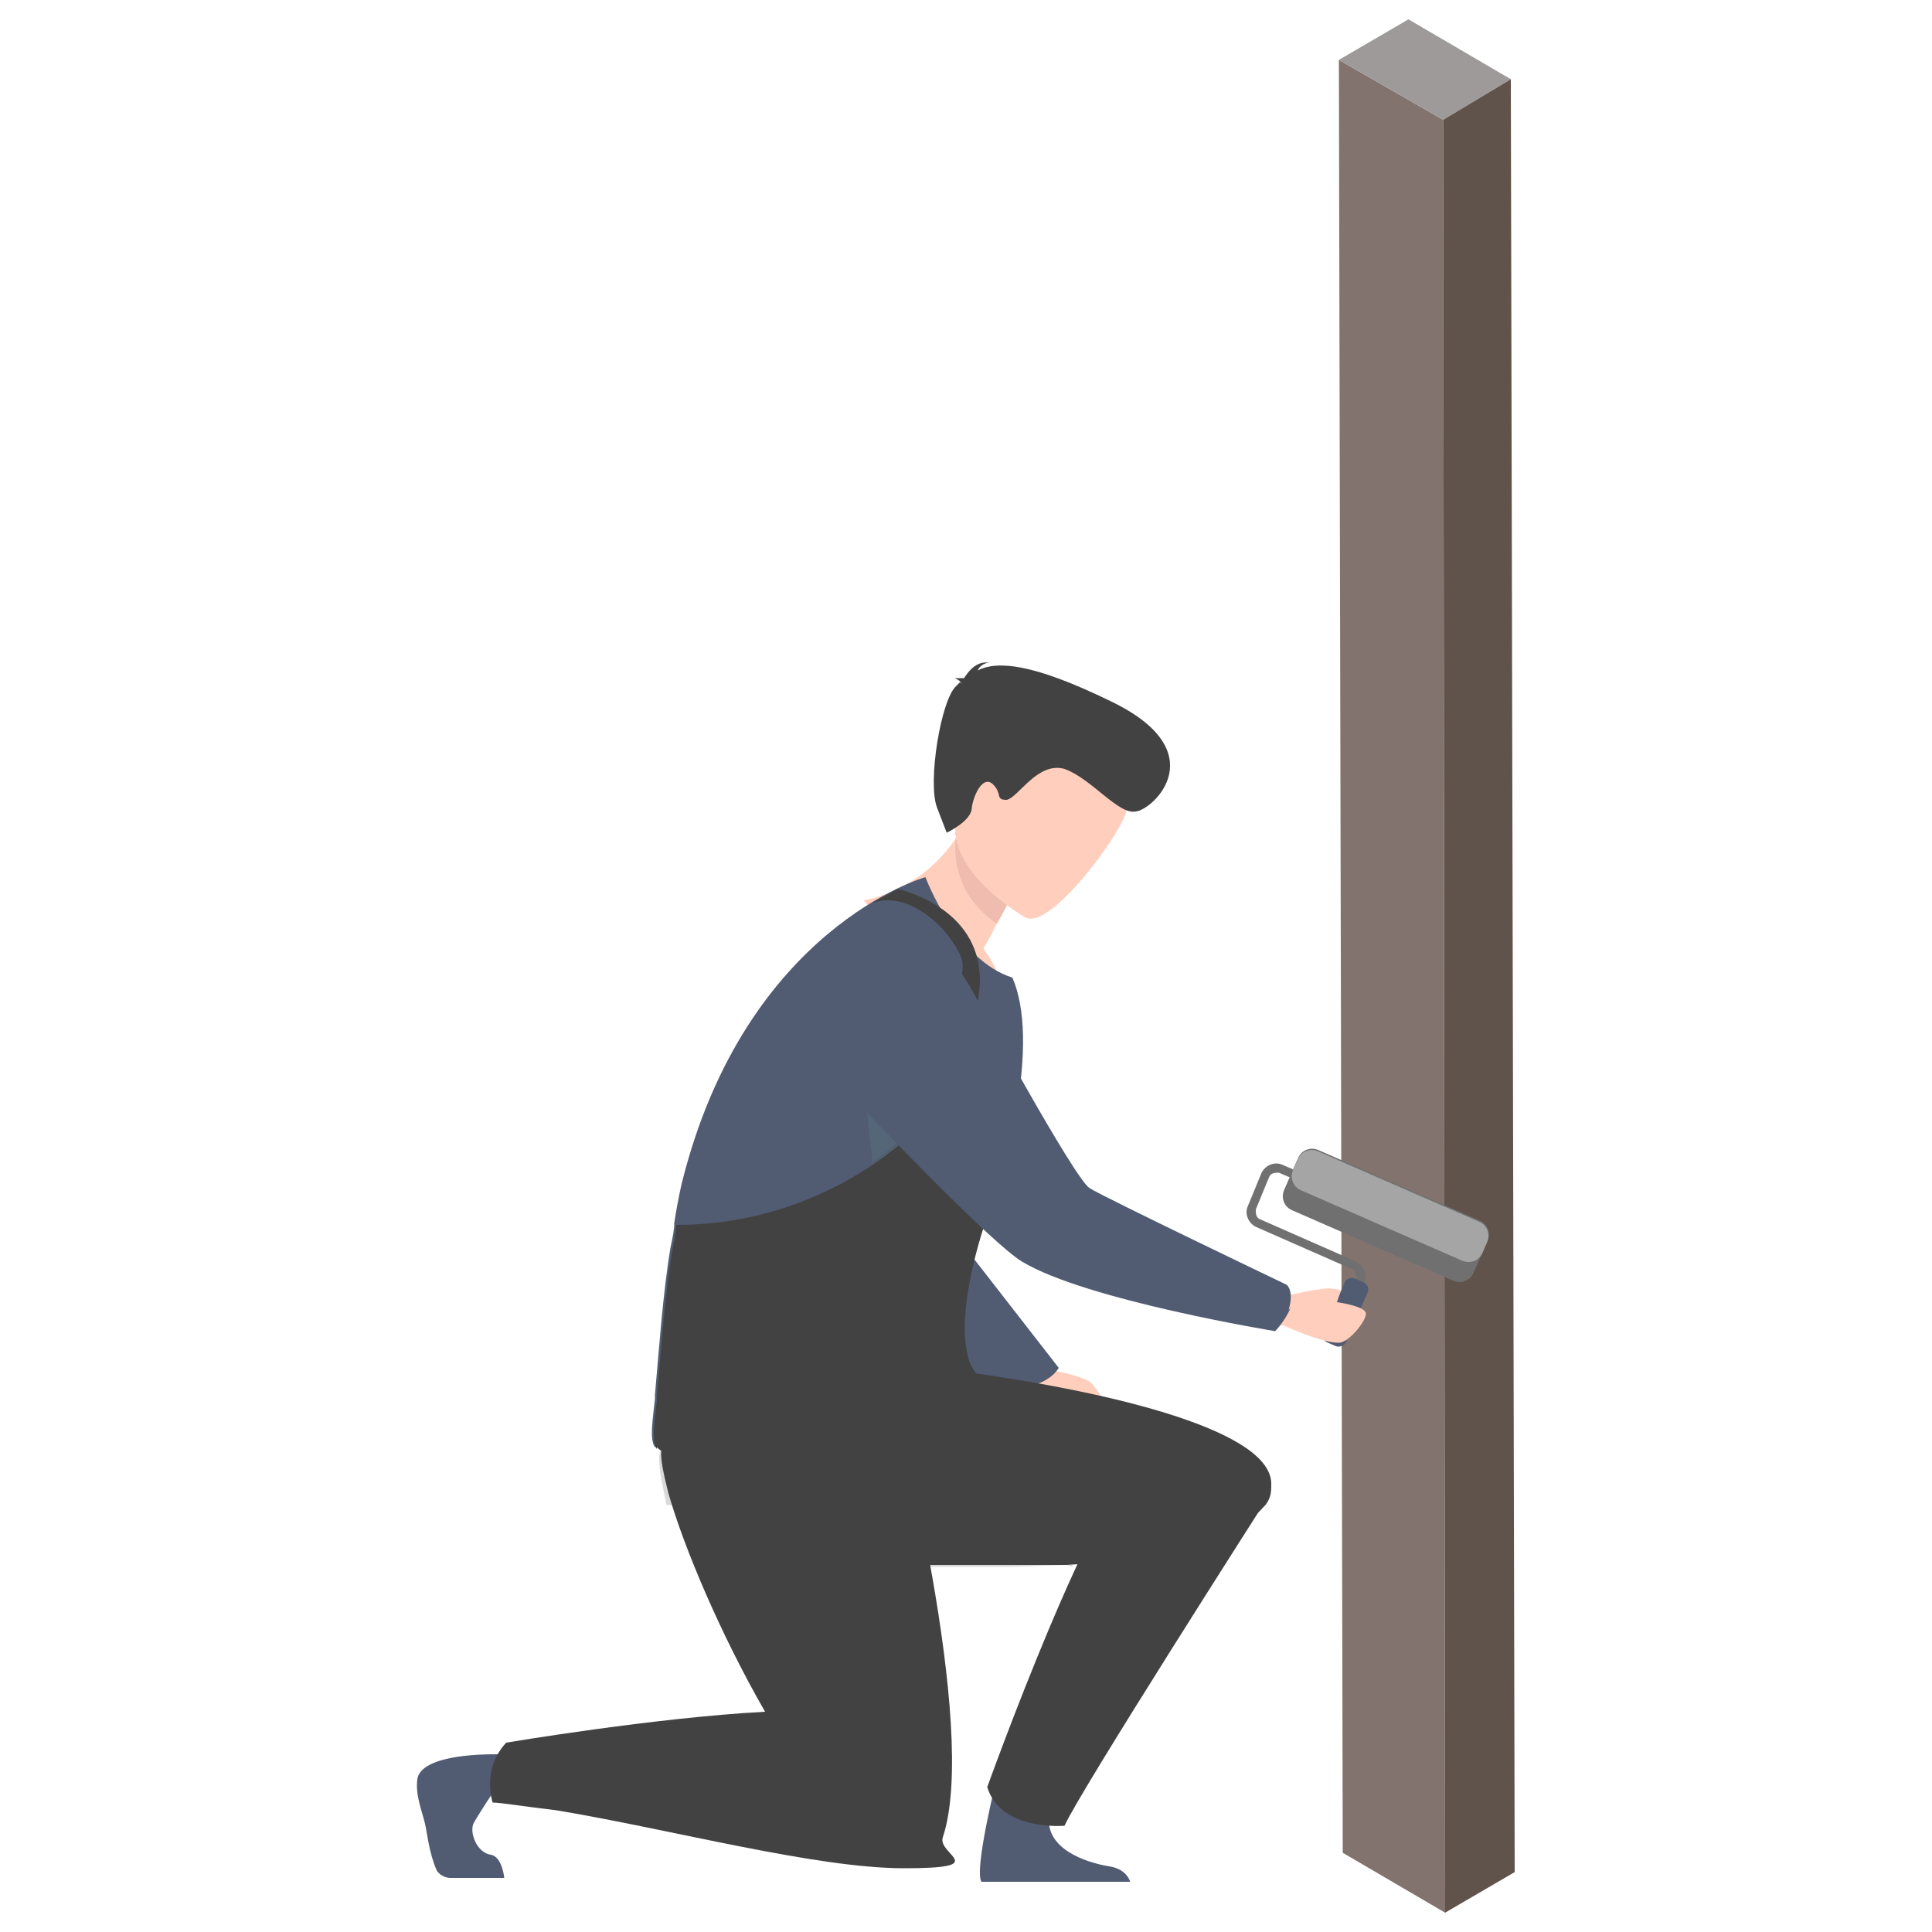 <?xml version="1.0" encoding="UTF-8"?>
<svg xmlns="http://www.w3.org/2000/svg" width="100" height="100" version="1.1" viewBox="0 0 100 100">
  <!-- Generator: Adobe Illustrator 29.0.1, SVG Export Plug-In . SVG Version: 2.1.0 Build 192)  -->
  <defs>
    <style>
      .st0 {
        fill: #ffcebd;
      }

      .st1 {
        opacity: .2;
      }

      .st1, .st2 {
        mix-blend-mode: multiply;
      }

      .st1, .st3 {
        fill: #424242;
      }

      .st4 {
        fill: #707070;
      }

      .st5 {
        fill: #60534c;
      }

      .st6 {
        fill: #a5a5a5;
      }

      .st7 {
        isolation: isolate;
      }

      .st2 {
        fill: #607d8b;
        opacity: .3;
      }

      .st8 {
        fill: #82736e;
      }

      .st9 {
        fill: #9f9a9a;
      }

      .st10 {
        fill: #efbcaf;
      }

      .st11 {
        fill: #515c72;
      }
    </style>
  </defs>
  <g class="st7">
    <g id="_レイヤー_1" data-name="レイヤー_1">
      <g>
        <g>
          <polygon class="st8" points="74.7 6.2 69.3 3.1 69.5 95.9 74.8 99 74.7 6.2"/>
          <polygon class="st9" points="72.9 1 78.2 4.1 74.7 6.2 69.3 3.1 72.9 1"/>
          <polygon class="st5" points="78.4 96.9 78.2 4.1 74.7 6.2 74.8 99 78.4 96.9"/>
        </g>
        <g>
          <g>
            <path class="st4" d="M69.3,68.8c-.1,0-.2-.2-.1-.3l1-2.3c0-.2,0-.4-.2-.5l-5-2.2c-.4-.2-.6-.7-.4-1.1l.7-1.7c.2-.4.7-.6,1.1-.4l2.1.9c.1,0,.2.2.1.3,0,.1-.2.2-.3.1l-2.1-.9c-.2,0-.4,0-.5.2l-.7,1.7c0,.2,0,.4.2.5l5,2.2c.4.2.6.7.4,1.1l-1,2.3c0,.1-.2.2-.3.1Z"/>
            <rect class="st11" x="67.8" y="67.3" width="3.6" height="1.3" rx=".4" ry=".4" transform="translate(-20.5 104.5) rotate(-66.4)"/>
            <path class="st4" d="M70.9,57.6h1.8c.5,0,.8.4.8.8v9.1c0,.5-.4.8-.8.8h-1.8c-.5,0-.8-.4-.8-.8v-9.1c0-.5.4-.8.8-.8Z" transform="translate(-14.7 103.5) rotate(-66.4)"/>
            <path class="st6" d="M71.7,57.1h.6c.5,0,.8.4.8.8v9.1c0,.5-.4.8-.8.8h-.6c-.5,0-.8-.4-.8-.8v-9.1c0-.5.4-.8.8-.8Z" transform="translate(-14.1 103.4) rotate(-66.4)"/>
          </g>
          <path class="st0" d="M54.3,70.9s1.8.3,2.2.7c.4.5.7.8.4,1.1-.3.2-4.3-.8-4.3-.8l1.6-1Z"/>
          <path class="st11" d="M49.9,64.5l4.9,6.3s-.4.8-1.8,1c-1.4.2-4.3-.7-4.3-1s1.2-6.3,1.2-6.3Z"/>
          <path class="st3" d="M65.4,78c-1.4,1.6-4.4,2.7-10.2,3-.5,0-.9,0-1.4,0-.5,0-1,0-1.5,0-1.6,0-3.1,0-4.6,0-1.4,0-2.8-.1-4.1-.2-2.4-.2-4.4-.5-5.4-.8-.3-.1-.5-.2-.6-.3-.1,0-.2-.2-.2-.3-.4-.7-.2-1.8.3-3,.6-1.8,1.8-3.8,2.6-5.1.2-.3.3-.5.4-.7.2-.4.4-.6.4-.6,0,0,2.7.3,6.4.7.8,0,1.6.2,2.4.3,8,1.1,15.9,3.1,15.9,5.8,0,.4,0,.7-.3,1.1Z"/>
          <path class="st1" d="M55.5,81c-.5,0-2.7.1-3.2.1-1.6,0-3.1,0-4.6,0l-1.4-5.6c2.2,3,8.5,5.4,9.2,5.6Z"/>
          <path class="st11" d="M50.8,97.4h7.7c-.1-.3-.4-.7-1.1-.8-1.2-.2-3.3-.9-3.1-2.6.3-1.8-2.7-2-2.7-2,0,0-1.2,4.8-.8,5.4Z"/>
          <path class="st3" d="M65.5,77.7s-9.6,15-10.4,16.8c0,0-3.3.3-4-2,0,0,5.7-15.9,8.2-17.2,2.5-1.3,6.2,2.4,6.2,2.4Z"/>
          <g>
            <path class="st0" d="M44.8,46.7s4,5.5,7.6,5.8c0,0-.5-2.1-1.5-3.4.3-.5.5-.9.7-1.3.7-1.2,1-2,1-2l-1.7-3-.3-1.6c-.3.8-.6,1.4-1,2-1.9,3-4.9,3.4-4.9,3.4Z"/>
            <path class="st10" d="M49.5,43.2s-.6,2.8,2.1,4.6c.7-1.2,1-2,1-2l-1.7-3c-1.3-.2-1.5.4-1.5.4Z"/>
            <path class="st0" d="M53.1,47.5s-5-2.8-3.3-5.9c1.8-3.1,2.3-5.6,5.6-3.9,3.3,1.6,3.2,3.2,2.9,4.3-.3,1.2-3.9,6.1-5.2,5.5Z"/>
            <path class="st3" d="M49.8,35.4c0,0-.1-.2-.4-.3,0,0,.3,0,.5,0,.2-.3.6-.9,1.3-.8,0,0-.4,0-.6.4,1-.5,2.8-.4,6.9,1.6,5.4,2.6,2.2,5.6,1.3,5.7-.9.2-2.3-1.7-3.7-2.2-1.4-.4-2.4,1.5-3,1.6-.6,0-.2-.3-.7-.8-.5-.5-1,.5-1.1,1.2,0,.7-1.3,1.3-1.3,1.3l-.5-1.3c-.5-1.3.2-5.6,1-6.3,0,0,.1-.1.2-.2Z"/>
          </g>
          <path class="st11" d="M25.7,92.5s-1,1.5-1.2,1.9c-.2.5.2,1.5.9,1.6.6.1.7,1.2.7,1.2h-2.8c-.3,0-.6-.2-.7-.4-.4-.9-.5-2-.6-2.4-.2-.8-.5-1.5-.4-2.3.1-.8,1.5-1.3,4.1-1.3,2.8,0,0,1.6,0,1.6Z"/>
          <path class="st11" d="M34,74.9c2.1,2.3,17.7-2.4,16.4-3.6-.3-.3-.2-.7-.4-1.1-.6-2.3.6-6.2,1.2-7.8.1-.4.2-.6.2-.6.5-1.4.9-2.9,1.2-4.3.5-2.8.5-5.3-.2-6.9,0,0,0,0,0,0-2.9-.9-4.5-5.2-4.5-5.2,0,0-9.3,2.6-12.6,15.8,0,0-.2.8-.4,2.1h0c0,.4-.1.8-.2,1.3-.4,2.4-.6,5.4-.8,7.6,0,0,0,.2,0,.2-.1,1-.3,2.1,0,2.5Z"/>
          <path class="st3" d="M46.3,72.6s-1.6.2-4.7.4c-3.3.2-6.7.8-7.3,1.8-.2.4,0,1.3.3,2.5.8,2.8,2.7,7.3,5,11.3-5.7.3-13.4,1.6-13.4,1.6-1.3,1.4-.7,3.1-.7,3.1.4,0,1.6.2,3.3.4,6,1,13.4,3,18,3s1.7-.7,2-1.6h0c1.9-5.7-2.5-22.6-2.5-22.6Z"/>
          <path class="st1" d="M34.6,77.9c3.1,0,11-4,10.9-4-1.5-.4-2.8-.6-4-.8-3.3.3-6.7.8-7.3,2-.2.4,0,1.4.3,2.8Z"/>
          <path class="st2" d="M44.7,54.4s.2,14.3,5.3,15.8c-.6-2.3.6-6.2,1.2-7.8-1.3-3.7-3.8-7.4-6.5-8Z"/>
          <path class="st3" d="M46.4,46s4,.8,4.3,4.3c.3,2.5-2.5,8.2-2.5,8.2l-.5-.5s2.4-7.1,2.1-8.3c-.5-1.5-2.8-3.8-4.8-2.9l1.5-.8Z"/>
          <path class="st3" d="M34,74.9c2.1,2.3,18.1-2.4,16.8-3.5-.3-.3-.6-.7-.7-1.2-.6-2.3.6-6.2,1.2-7.8.1-.4.2-.6.2-.6l-.8-.8-2.9-2.9s-.9,1-2.5,2.1c-2.2,1.5-5.7,3.2-10.3,3.2h0c0,.4-.1.8-.2,1.3-.4,2.4-.6,5.4-.8,7.6,0,0,0,.2,0,.2-.1,1-.3,2.1,0,2.5Z"/>
          <path class="st1" d="M45.2,60.1c.6,4.2,1.9,9.2,4.8,10-.6-2.3.6-6.2,1.2-7.8-.2-.5-.4-1-.6-1.4l-2.9-2.9s-.9,1-2.5,2.1Z"/>
          <path class="st0" d="M69.3,69.5c-1,0-2.8-.9-2.9-.9-1.4-.1,0-1.5,0-1.5,0,0,2.2-.5,2.5-.4.1,0,.3,0,.5.1l-.2.6s1.5.2,1.5.6c0,.4-.9,1.5-1.4,1.5Z"/>
          <path class="st11" d="M66.7,67.8c.3-1-.1-1.3-.1-1.3,0,0-9.4-4.5-10.2-5-.8-.5-5.9-9.9-5.9-9.9,0,0-1.9-3.9-4.4-3.8-2.1,0-3.3,1.4-4,2.8-.8,1.7-.5,3.6.8,4.9,2.8,3,8.5,8.9,10,9.8,3.3,2,13.1,3.6,13.1,3.6,0,0,.5-.5.8-1.2Z"/>
        </g>
      </g>
    </g>
  </g>
</svg>